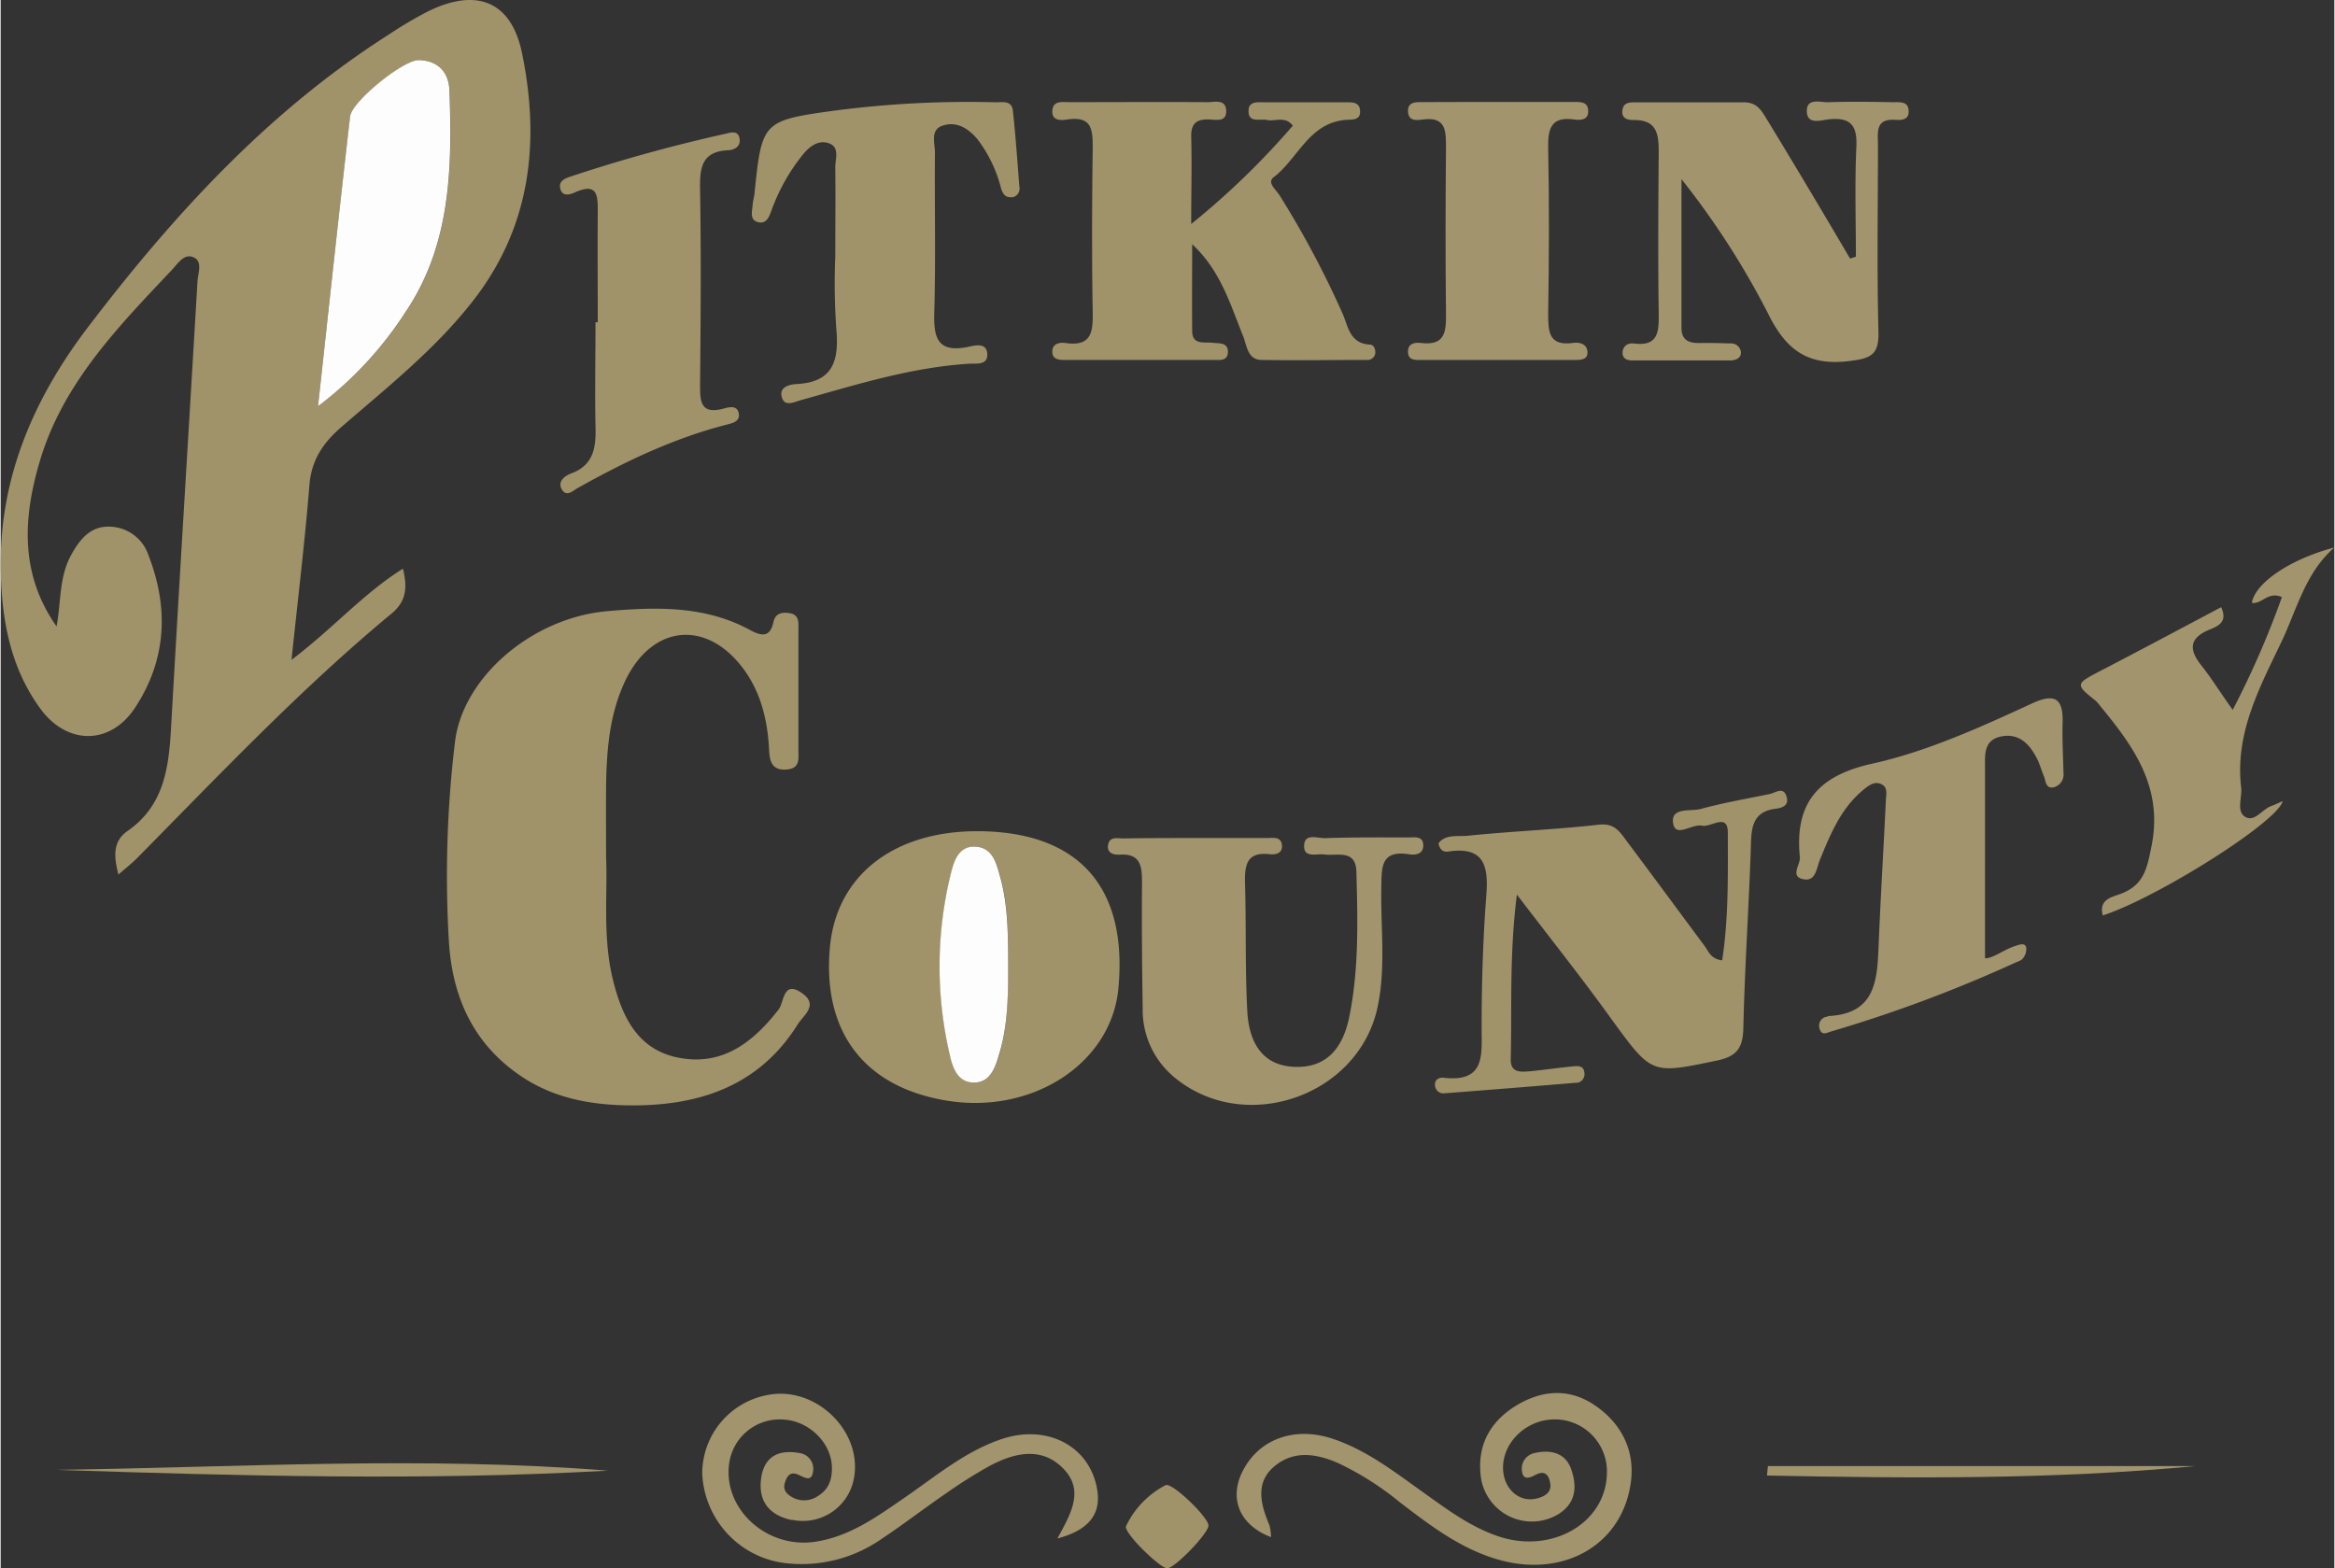 <?xml version="1.0"?>
<svg xmlns="http://www.w3.org/2000/svg" id="Layer_1" data-name="Layer 1" width="5.27in" height="3.54in" viewBox="0 0 379.57 255.11"><rect x="0" y="0" width="379.57" height="255.11" fill="#333333" stroke="none"/><defs><style>.cls-1{fill:#a09369;}.cls-2{fill:#a2956d;}.cls-3{fill:#fdfdfd;}</style></defs><path class="cls-1" d="M11.34,103.57c.77-4,.37-8,2.41-11.67,1.38-2.5,3.08-4.56,6-4.55A6.8,6.8,0,0,1,26.29,92c3.34,8.58,2.94,17-2.16,24.77-4,6.12-11,6.15-15.36.27-4.95-6.72-6.36-14.56-6.51-22.64-.27-15,5.41-28,14.27-39.6,13.88-18.2,29.24-35,48.76-47.44a67.07,67.07,0,0,1,6.43-3.81c7.94-3.91,13.62-1.72,15.36,6.91,2.87,14.16,1.46,27.81-7.73,39.8-6.14,8-14,14.24-21.53,20.75-3.06,2.63-5,5.38-5.35,9.57-.72,9-1.82,18-2.91,28.44,6.92-5.26,11.71-10.83,18.12-14.83.74,3,.59,5.27-1.82,7.27-14.77,12.24-27.94,26.15-41.38,39.77-.9.9-1.91,1.69-3.07,2.71-.79-3-.91-5.43,1.5-7.1,5.88-4.09,6.68-10.19,7.05-16.64,1.37-24.23,2.88-48.45,4.3-72.68.08-1.39.91-3.34-.67-4S31,44.68,30,45.69C21.33,54.88,12.42,64,8.66,76.56,5.87,85.88,5.35,95.06,11.34,103.57ZM53.87,67.76A59.45,59.45,0,0,0,68.16,52.38C75.5,41.46,75.71,29,75.27,16.52c-.1-3.06-1.85-5-5-5.06-2.51,0-10.88,6.72-11.16,9.16C57.32,35.92,55.68,51.23,53.87,67.76Z" transform="translate(-2.25 -1.68)"/><path class="cls-1" d="M100.72,141.12c.28,6-.62,13.18,1.19,20.24,1.53,6,4.12,11.17,10.74,12.4,7.09,1.31,12-2.57,16.13-7.86.93-1.19.69-4.91,3.88-2.62,2.65,1.9.14,3.6-.75,5-6.44,10.32-16.51,13.41-27.88,13.2-6.16-.11-12.22-1.28-17.51-5-7.6-5.29-10.85-12.92-11.37-21.75a181.67,181.67,0,0,1,1-32.39c1.27-10.46,12.48-20.15,24.73-21.24,8-.7,16-.94,23.4,3.14,1.88,1,3.15,1,3.65-1.32.33-1.55,1.44-1.69,2.67-1.49,1.62.27,1.4,1.62,1.4,2.75v19.48c0,1.43.34,3.06-2,3.2s-2.67-1.39-2.76-3.17c-.24-4.73-1.28-9.25-4.12-13.13-6-8.17-14.9-7.3-19.27,1.84-2.49,5.23-3,10.84-3.12,16.53C100.69,132.66,100.72,136.32,100.72,141.12Z" transform="translate(-2.25 -1.68)"/><path class="cls-1" d="M161.38,136.89c16.26.13,24.23,9.14,22.66,25.63-1.16,12.15-14,20.52-28,18.18-13.29-2.21-20.1-11.11-18.93-24.73C138.08,144.15,147.46,136.79,161.38,136.89Zm4.73,21.48c0-4.83,0-9.67-1.33-14.35-.57-2.08-1.4-4.49-3.94-4.62s-3.49,2.3-4,4.38a63,63,0,0,0-.15,29.6c.5,2.19,1.45,4.46,4,4.4s3.32-2.52,4-4.58C166.12,168.37,166.1,163.36,166.11,158.37Z" transform="translate(-2.25 -1.68)"/><path class="cls-1" d="M196.05,41.41c0,4.71-.05,9.42,0,14.12,0,2.32,2,1.76,3.34,1.91,1.11.13,2.59-.09,2.46,1.64-.1,1.37-1.41,1.15-2.34,1.15h-24c-1,0-2.21,0-2.21-1.34s1.19-1.55,2.18-1.41c4.21.61,4.45-1.83,4.39-5.09-.15-8.82-.12-17.64,0-26.47,0-3,0-5.4-4.09-4.81-1,.16-2.65.29-2.47-1.51.16-1.62,1.68-1.3,2.78-1.3,7.5,0,15-.05,22.49,0,1.18,0,3-.56,3,1.5,0,1.75-1.64,1.36-2.69,1.31-2-.08-3.05.53-3,2.8.12,4.44,0,8.88,0,14.21a126.89,126.89,0,0,0,16.53-16c-1.26-1.63-2.87-.64-4.2-.92-1.17-.25-3.06.55-3-1.53,0-1.61,1.64-1.34,2.75-1.35h13c1,0,2.22-.08,2.37,1.22.21,1.79-1.26,1.55-2.39,1.65-5.92.52-7.69,6.3-11.65,9.32-1.16.89.46,2.07,1,3A154.39,154.39,0,0,1,220.4,52.44c1,2.1,1.13,5.08,4.5,5.29.72,0,1,.77.92,1.5a1.3,1.3,0,0,1-1.45,1c-5.67,0-11.33.1-17,0-2.4,0-2.42-2.47-3.09-4C202.19,51,200.62,45.66,196.05,41.41Z" transform="translate(-2.25 -1.68)"/><path class="cls-1" d="M248.86,147.2c-1.24,9.83-.79,18.3-1,26.74-.06,2.31,1.64,2.12,3.15,2,2.31-.22,4.61-.58,6.93-.79.76-.07,1.77-.21,1.9,1a1.43,1.43,0,0,1-1.14,1.66l-.26,0q-10.68.9-21.36,1.71a1.35,1.35,0,0,1-1.49-1c-.28-1.15.55-1.62,1.38-1.52,6.86.77,6.14-3.8,6.16-8.26,0-7.14.21-14.3.76-21.42.37-4.82-.37-8-6.19-7.12-.61.09-1.33-.07-1.59-1.33,1.11-1.55,3.18-1.08,4.73-1.24,7.11-.73,14.26-1,21.36-1.8,2.42-.27,3.3,1,4.37,2.46,4.29,5.72,8.52,11.48,12.79,17.22.67.89,1,2.15,2.89,2.39,1.06-6.91.93-13.89.92-20.8,0-3.25-2.73-.8-4.2-1.11-1.63-.34-4.26,2-4.68-.32-.51-2.75,2.8-1.95,4.47-2.4,3.68-1,7.45-1.66,11.19-2.42,1-.2,2.32-1.36,2.81.54.34,1.31-.75,1.72-1.78,1.84-3.83.46-4,3.15-4.06,6.18-.33,9.8-1,19.59-1.22,29.39-.07,3.16-.88,4.67-4.23,5.38-10.73,2.24-10.61,2.34-17.15-6.62C259.65,161.06,254.69,154.82,248.86,147.2Z" transform="translate(-2.25 -1.68)"/><path class="cls-2" d="M304,43.44c0-6-.2-11.94.08-17.9.16-3.53-1-4.81-4.48-4.45-1.23.13-3.54.95-3.58-1.3s2.21-1.44,3.52-1.48c3.5-.12,7-.07,10.5,0,1.1,0,2.57-.21,2.54,1.54,0,1.41-1.27,1.37-2.22,1.32-3.26-.2-2.77,2.12-2.77,4,0,10.16-.18,20.32.08,30.47.1,3.86-1.32,4.36-4.83,4.78-6.68.8-10.2-1.83-13.08-7.65a131.14,131.14,0,0,0-14.13-21.95V55c0,2,1.18,2.5,2.9,2.48s3.33,0,5,.07a1.6,1.6,0,0,1,1.77,1.41c.07.93-.8,1.34-1.68,1.35h-16c-.9,0-1.67-.34-1.56-1.43a1.46,1.46,0,0,1,1.6-1.33l.2,0c4,.53,4.11-1.88,4.07-4.87-.12-8.66-.07-17.32,0-26,0-2.86-.07-5.5-4-5.47-1.09,0-2.09-.25-1.9-1.62s1.35-1.25,2.32-1.26h17.49c2.37,0,3,1.76,4,3.28q6.68,11,13.21,22.13Z" transform="translate(-2.25 -1.68)"/><path class="cls-2" d="M196.79,138h11.48c.92,0,2.21-.28,2.37,1.11s-1,1.63-2,1.52c-3.6-.41-4.06,1.61-4,4.53.21,7,0,14,.37,20.94.29,5.8,2.94,8.79,7.3,9.1,4.79.34,8-2.12,9.24-7.87,1.64-7.84,1.42-15.86,1.21-23.83-.1-3.76-3.12-2.53-5.23-2.83-1.21-.16-3.21.58-3.27-1.23-.08-2.35,2.16-1.37,3.39-1.42,4.48-.15,9-.12,13.47-.11,1.08,0,2.62-.35,2.51,1.46-.08,1.3-1.36,1.42-2.31,1.27-4.72-.74-4.44,2.28-4.51,5.48-.12,6.47.76,13-.61,19.39-3.13,14.68-22,21-33.37,11.14a14.22,14.22,0,0,1-4.83-11c-.11-6.82-.16-13.64-.11-20.45,0-2.61-.22-4.71-3.63-4.5-1,.07-2.15-.26-1.88-1.63s1.55-1,2.46-1C188.81,138,192.8,138,196.79,138Z" transform="translate(-2.25 -1.68)"/><path class="cls-1" d="M138,43.37c0-4.83.06-9.65,0-14.48,0-1.37.79-3.32-1.11-3.93-1.75-.56-3.18.63-4.27,2a31.4,31.4,0,0,0-4.89,8.66c-.39,1-.75,2.54-2.24,2.21s-1-1.8-.92-2.92a14.1,14.1,0,0,1,.26-1.47c1.23-11.9,1.2-12.13,12.86-13.74a167.52,167.52,0,0,1,26.39-1.38c1.1,0,2.62-.32,2.8,1.32.45,4.12.74,8.27,1.06,12.41a1.43,1.43,0,0,1-1.08,1.71,1.07,1.07,0,0,1-.25,0c-1,.08-1.39-.62-1.66-1.49a22,22,0,0,0-3.87-8c-1.54-1.81-3.46-2.91-5.69-2.13-2,.72-1.16,2.89-1.18,4.42-.07,8.66.14,17.32-.11,26-.12,4.09.56,6.52,5.4,5.57,1.06-.21,3.09-.86,3.22,1.09s-1.84,1.55-3,1.63c-9.39.59-18.28,3.4-27.24,5.9-1.07.29-2.58,1.1-3.1-.25-.69-1.8,1.05-2.28,2.35-2.35,6.22-.32,6.89-4.18,6.42-9.25A106.29,106.29,0,0,1,138,43.37Z" transform="translate(-2.25 -1.68)"/><path class="cls-2" d="M325,157.56c1.32.05,3.06-1.44,5.09-2.06.67-.21,1.4-.46,1.62.3a2.45,2.45,0,0,1-.53,1.76c-.24.36-.82.52-1.27.72a224.57,224.57,0,0,1-29.82,11.15c-.75.21-1.65.82-2-.43a1.5,1.5,0,0,1,.94-1.89l.15,0a1.63,1.63,0,0,1,.47-.16c7.62-.42,7.82-5.93,8.05-11.56.32-7.79.8-15.58,1.17-23.37,0-.93.41-2.14-.6-2.71-1.19-.69-2.21.16-3.12.9-3.61,3-5.29,7.16-7,11.32-.55,1.34-.66,3.46-2.5,3.2-2.53-.35-.64-2.38-.76-3.62-.88-8.74,2.91-13.25,11.75-15.2,9-2,17.6-5.93,26.05-9.82,3.9-1.79,5.05-.59,4.93,3.28-.08,2.66.09,5.32.14,8a2.14,2.14,0,0,1-1.46,2.34c-1.47.41-1.39-1-1.74-1.82s-.64-1.9-1.09-2.78c-1.2-2.39-2.94-4.22-5.85-3.63s-2.62,3.08-2.62,5.22Z" transform="translate(-2.25 -1.68)"/><path class="cls-1" d="M99.37,54.12c0-6-.05-12,0-17.95,0-2.65,0-4.85-3.7-3.2-.77.34-2.1.8-2.41-.67-.27-1.28.93-1.64,1.83-1.95a257.6,257.6,0,0,1,25-6.9c.91-.21,2.15-.65,2.35.84.17,1.21-.81,1.78-1.88,1.83-4.4.2-4.61,3-4.55,6.5.18,10.47.1,21,0,31.43,0,2.74-.08,5.17,3.88,4.08.84-.23,2.2-.59,2.42.85.2,1.29-1.09,1.55-2,1.78-8.6,2.21-16.52,6-24.23,10.32-.77.43-1.79,1.5-2.55.22S94,79.09,95,78.71c3.72-1.35,4.1-4.26,4-7.63-.11-5.65,0-11.3,0-17Z" transform="translate(-2.25 -1.68)"/><path class="cls-2" d="M363.41,100.45c1.11,2.37-.48,3.07-1.8,3.61-3.54,1.42-3.44,3.38-1.32,6,1.64,2.07,3,4.33,5,7.09a144.13,144.13,0,0,0,8-18.34c-2.25-1-3.28,1.2-4.88.93.48-3.08,5.89-7,13.41-9-4.75,4.15-6.09,10.09-8.62,15.38-3.58,7.48-7.56,14.87-6.54,23.64.19,1.62-.78,3.79.56,4.73,1.57,1.08,2.83-1.16,4.33-1.69.59-.21,1.15-.49,1.87-.8-.84,3.4-20.42,15.72-29.26,18.59-.74-2.74,1.7-3,3.09-3.58,3.66-1.46,4.13-4.18,4.84-7.73,1.91-9.54-2.91-16.17-8.36-22.77a5.85,5.85,0,0,0-.64-.76c-3.51-2.83-3.48-2.78,1.13-5.17C350.61,107.26,357,103.85,363.41,100.45Z" transform="translate(-2.25 -1.68)"/><path class="cls-2" d="M245.94,18.27h12c1.13,0,2.56-.16,2.52,1.56,0,1.38-1.29,1.43-2.23,1.29-3.77-.54-4.34,1.4-4.28,4.63.18,9,.15,17.93,0,26.9,0,3,.08,5.37,4.07,4.81,1-.14,2.17.13,2.31,1.34.17,1.42-1.08,1.43-2.05,1.44H233.36c-1,0-2.18.09-2.21-1.31s1.13-1.58,2.11-1.46c4,.5,4.11-1.93,4.07-4.89-.1-9-.08-17.94,0-26.9,0-2.75,0-5.1-3.85-4.55-.87.12-2.17.28-2.31-1.14-.18-1.76,1.19-1.7,2.34-1.7C237.63,18.26,241.79,18.28,245.94,18.27Z" transform="translate(-2.25 -1.68)"/><path class="cls-2" d="M208.87,251.72c-5.24-2-6.94-6.45-4.47-11,2.74-5.1,8.53-7.06,14.68-4.94,5.44,1.86,9.92,5.36,14.51,8.63,3.79,2.71,7.54,5.53,12,7.09,8.75,3.1,17.65-1.94,17.91-10a8.48,8.48,0,0,0-8-8.92h-.14c-4.55-.22-8.66,3.39-8.75,7.7-.07,3.52,2.65,6,5.68,5.1,1.22-.34,2.23-1,2-2.4s-.9-2.19-2.43-1.37c-1,.53-2,.85-2.18-.67a2.6,2.6,0,0,1,2.17-2.92c2.53-.56,4.86,0,5.81,2.56,1,2.8.9,5.58-2.09,7.43a8.37,8.37,0,0,1-11.48-2.95,8.28,8.28,0,0,1-1.14-3.59c-.49-5,1.78-8.75,5.94-11.23s8.57-2.76,12.7.07,6.49,7.13,5.82,12.39c-1.3,10.1-10.67,15.64-21.28,12.76-6.25-1.71-11.28-5.57-16.29-9.4a48.7,48.7,0,0,0-10.08-6.4c-3.53-1.53-7.19-2.11-10.36.56s-2.2,6.23-.78,9.58A8.38,8.38,0,0,1,208.87,251.72Z" transform="translate(-2.25 -1.68)"/><path class="cls-2" d="M174.13,251.94c2.17-4,4.46-7.81.93-11.4s-7.95-2.55-12-.38a79.15,79.15,0,0,0-7.16,4.52c-3.56,2.44-7,5.11-10.58,7.47a22.67,22.67,0,0,1-15.67,3.77,15.36,15.36,0,0,1-13.29-14.58A13,13,0,0,1,127,228.6c7.87-1.55,15.58,6,14,13.73a8.44,8.44,0,0,1-9.94,6.59l-.22,0c-3.64-.8-5.44-3.12-4.88-6.88.54-3.55,2.94-4.58,6.2-4a2.58,2.58,0,0,1,2.24,2.87c-.21,2.06-1.52,1-2.55.6-1.35-.52-1.79.51-2.07,1.44-.34,1.15.39,1.83,1.34,2.35a4,4,0,0,0,4.24-.39c1.73-1.11,2.17-2.87,2.08-4.77-.19-3.93-3.86-7.38-7.94-7.55a8.3,8.3,0,0,0-8.68,6.66c-1.42,7.59,5.86,14.44,13.93,13.22,5.66-.86,10.08-4.11,14.6-7.22,5.06-3.48,9.79-7.5,15.74-9.49,7.15-2.38,13.86.92,15.37,7.53C181.47,247.63,179.58,250.49,174.13,251.94Z" transform="translate(-2.25 -1.68)"/><path class="cls-2" d="M11.35,240.78c29.88-.43,59.78-2.26,89.67.13C71.14,242.57,41.25,241.76,11.35,240.78Z" transform="translate(-2.25 -1.68)"/><path class="cls-2" d="M289.69,240.16h69.55c-23.23,2.21-46.46,2-69.7,1.54Z" transform="translate(-2.25 -1.68)"/><path class="cls-1" d="M192,256.79c-1.19,0-7.15-5.82-6.71-6.86a14.58,14.58,0,0,1,6.41-6.65c1-.59,6.9,5.12,7,6.52C198.79,251,193.26,256.76,192,256.79Z" transform="translate(-2.25 -1.68)"/><path class="cls-3" d="M53.87,67.76c1.81-16.53,3.45-31.84,5.22-47.14.28-2.44,8.65-9.2,11.16-9.16,3.17.07,4.92,2,5,5.06.44,12.5.23,24.94-7.11,35.86A59.54,59.54,0,0,1,53.87,67.76Z" transform="translate(-2.25 -1.68)"/><path class="cls-3" d="M166.12,158.37c0,5,0,10-1.47,14.83-.63,2.06-1.39,4.52-4,4.58s-3.51-2.21-4-4.4a63,63,0,0,1,.15-29.6c.51-2.08,1.32-4.52,4-4.38s3.37,2.54,3.94,4.62C166.09,148.7,166.1,153.54,166.12,158.37Z" transform="translate(-2.25 -1.68)"/></svg>
